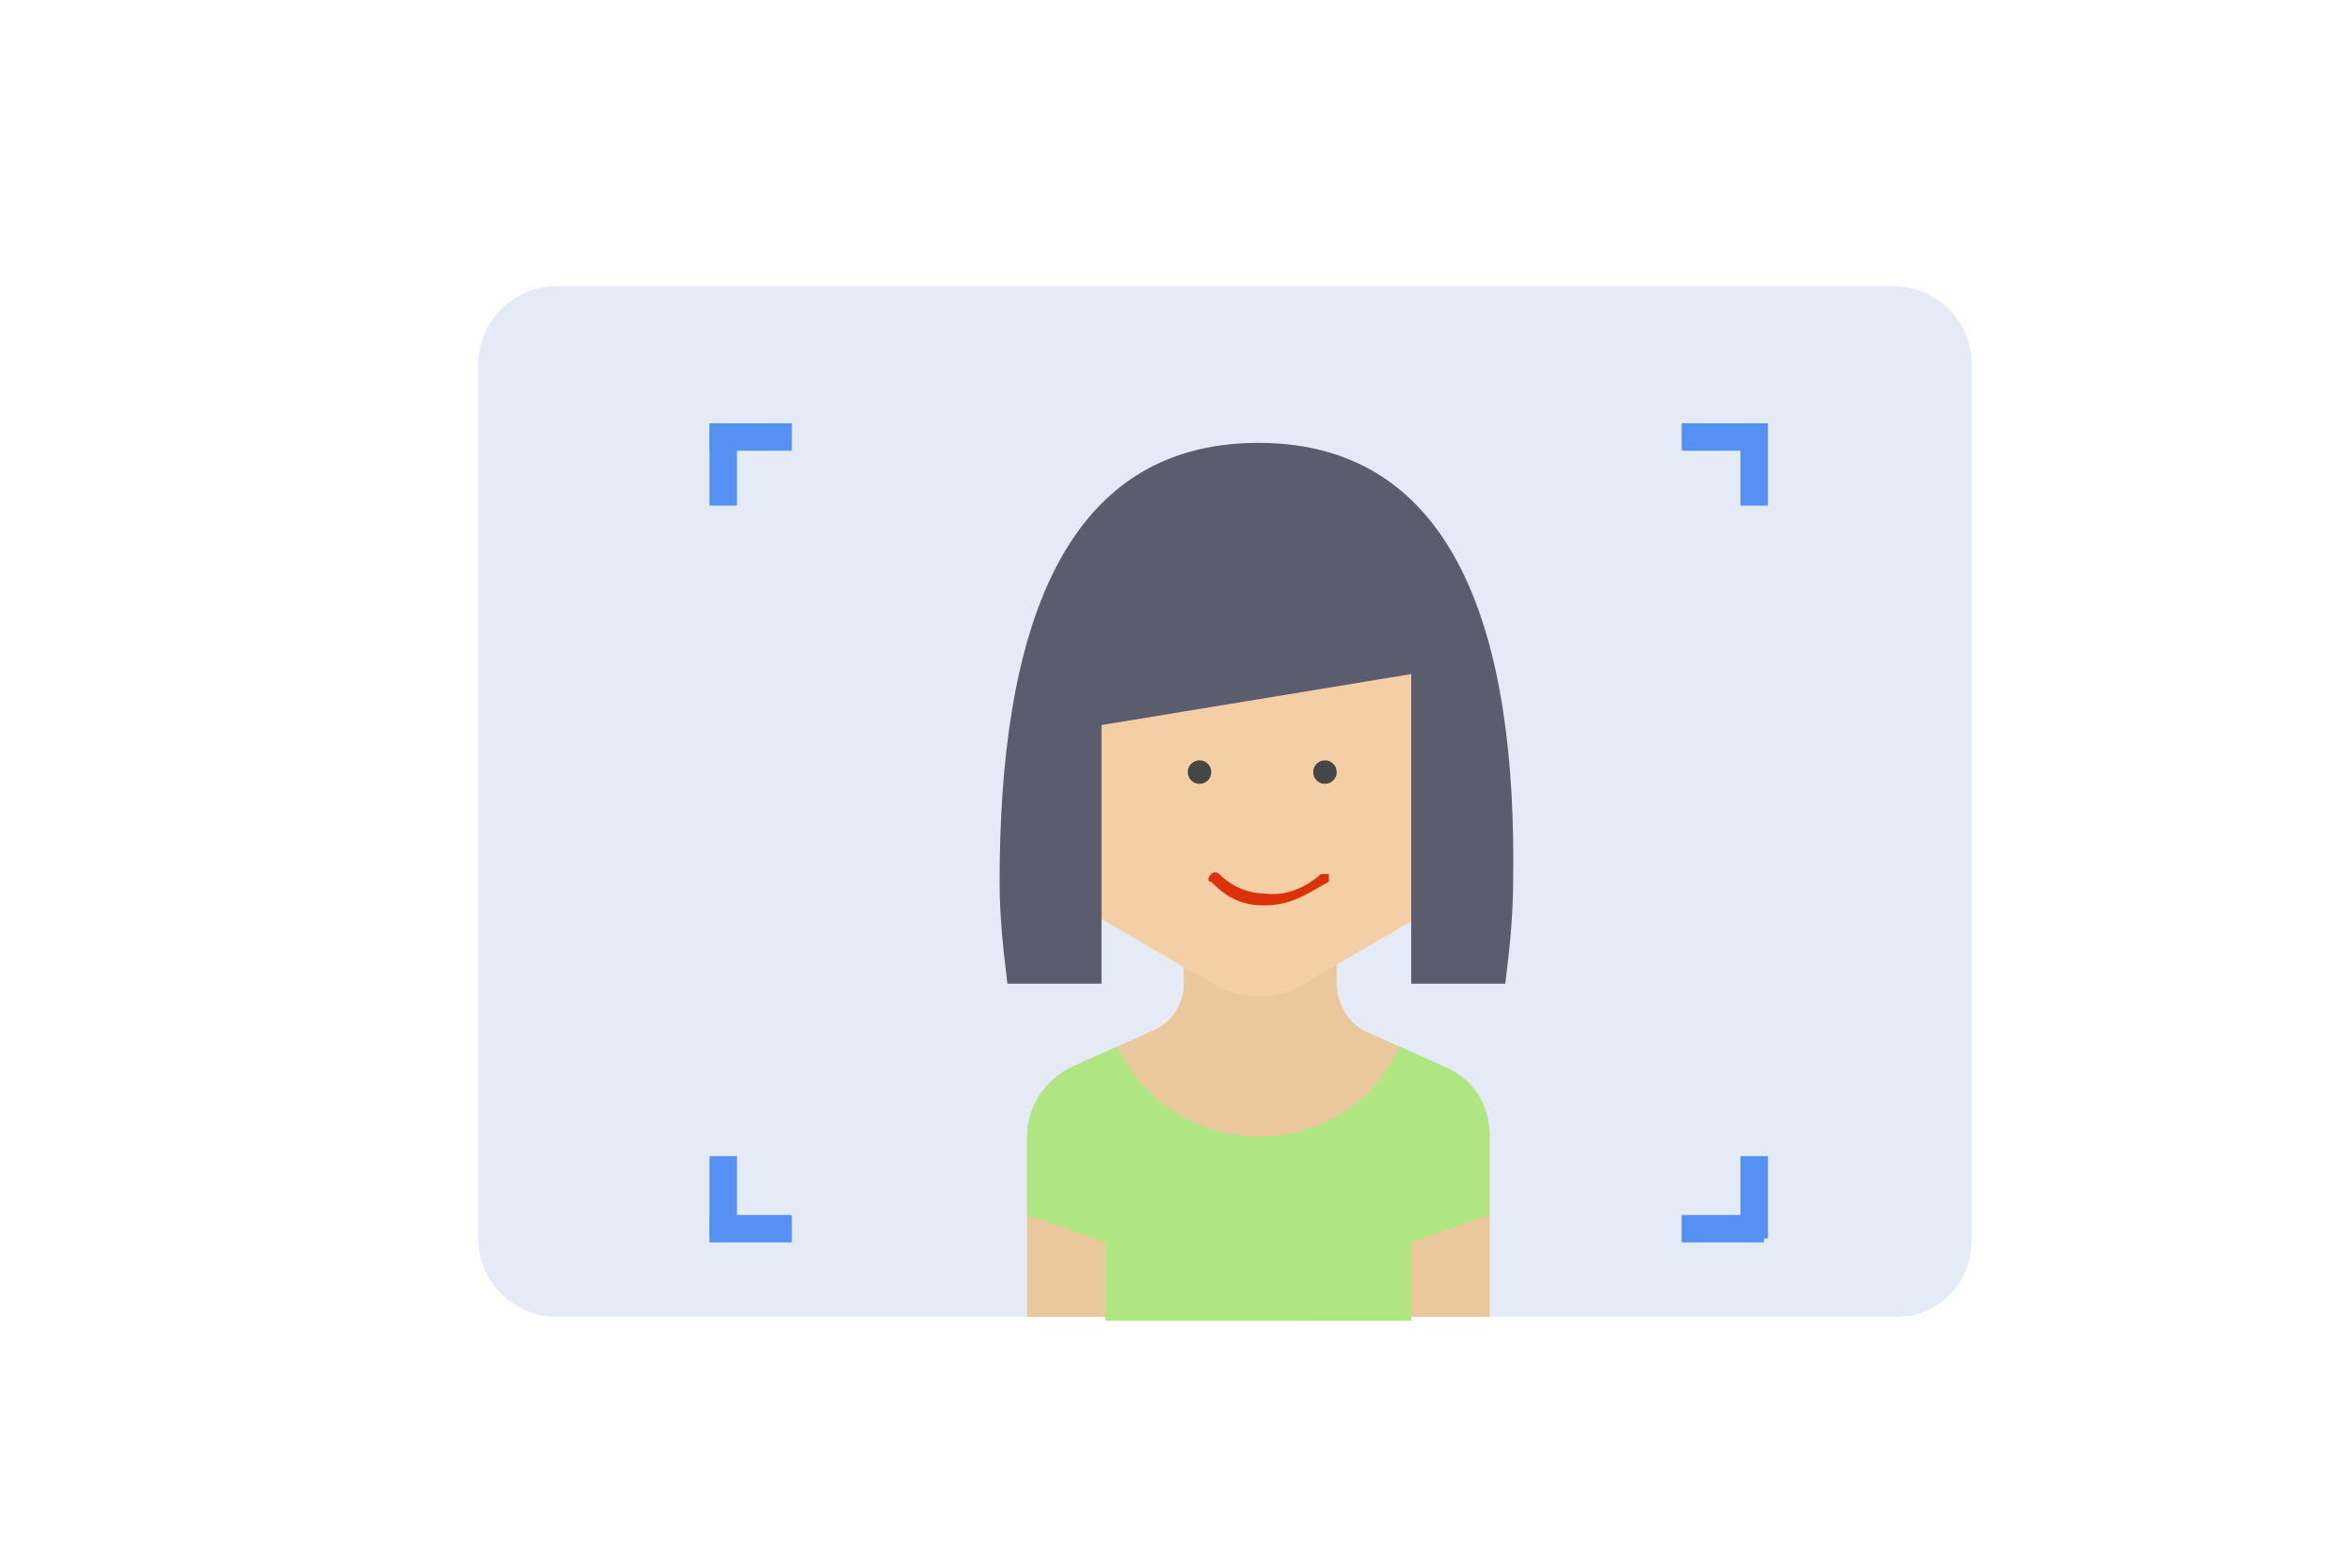 <?xml version="1.0" encoding="utf-8"?>
<!-- Generator: Adobe Illustrator 24.1.2, SVG Export Plug-In . SVG Version: 6.00 Build 0)  -->
<svg version="1.1" id="レイヤー_1" xmlns="http://www.w3.org/2000/svg" xmlns:xlink="http://www.w3.org/1999/xlink" x="0px"
	 y="0px" viewBox="0 0 60 40" style="enable-background:new 0 0 60 40;" xml:space="preserve">
<style type="text/css">
	.st0{fill:none;}
	.st1{fill:#E4EAF6;}
	.st2{fill:#EBC89B;}
	.st3{fill:#F4CFA6;}
	.st4{fill:#5B5D6E;}
	.st5{fill:#AFE682;}
	.st6{fill:#5591F2;}
	.st7{fill:#474646;}
	.st8{fill:#DD310A;}
</style>
<g id="レイヤー_1_1_">
	<path class="st0" d="M1.4,0h57.2C59.4,0,60,0.6,60,1.4v37.2c0,0.8-0.6,1.4-1.4,1.4H1.4C0.6,40,0,39.4,0,38.6V1.4C0,0.6,0.6,0,1.4,0
		z"/>
</g>
<path class="st1" d="M48.4,33.6H14.2c-1.1,0-2-0.9-2-2V9.3c0-1.1,0.9-2,2-2h34.1c1.1,0,2,0.9,2,2v22.3
	C50.3,32.8,49.4,33.6,48.4,33.6z"/>
<path class="st2" d="M34.1,25.1v-1.3h-3.9v1.3c0,0.5-0.3,1-0.8,1.2l-2,0.9c-0.7,0.3-1.2,1-1.2,1.8v4.6H38V29c0-0.8-0.5-1.5-1.2-1.8
	l-2-0.9C34.4,26.1,34.1,25.6,34.1,25.1z"/>
<path class="st3" d="M36.7,23.1l-3.6,2.1c-0.6,0.3-1.3,0.3-2,0l-3.6-2.1v-7.2h9.2L36.7,23.1L36.7,23.1z"/>
<path class="st4" d="M32.1,11.3c-5.1,0-6.6,5-6.6,11.2c0,0.9,0.1,1.8,0.2,2.6h2.4v-6.6l7.9-1.3v7.9h2.4c0.1-0.8,0.2-1.7,0.2-2.6
	C38.7,16.3,37.2,11.3,32.1,11.3z"/>
<path class="st5" d="M36.8,27.2l-1.1-0.5c-0.6,1.4-2,2.3-3.6,2.3c-1.6,0-3-1-3.6-2.3l-1.1,0.5c-0.7,0.3-1.2,1-1.2,1.8v2l2,0.7v2H36
	v-2l2-0.7v-2C38,28.2,37.6,27.5,36.8,27.2z"/>
<g>
	<rect x="18.1" y="10.8" class="st6" width="0.7" height="2.1"/>
	<rect x="18.1" y="10.8" class="st6" width="2.1" height="0.7"/>
</g>
<g>
	<rect x="44.4" y="10.8" class="st6" width="0.7" height="2.1"/>
	<rect x="42.9" y="10.8" class="st6" width="2.1" height="0.7"/>
</g>
<g>
	<rect x="18.1" y="29.5" class="st6" width="0.7" height="2.1"/>
	<rect x="18.1" y="31" class="st6" width="2.1" height="0.7"/>
</g>
<g>
	<rect x="44.4" y="29.5" class="st6" width="0.7" height="2.1"/>
	<rect x="42.9" y="31" class="st6" width="2.1" height="0.7"/>
</g>
<circle class="st7" cx="30.6" cy="19.7" r="0.3"/>
<circle class="st7" cx="33.8" cy="19.7" r="0.3"/>
<g>
	<path class="st8" d="M32.3,23.1c0,0-0.1,0-0.1,0c-0.7,0-1.1-0.4-1.3-0.6c-0.1,0-0.1-0.1,0-0.2c0,0,0.1-0.1,0.2,0
		c0.2,0.2,0.6,0.5,1.2,0.5c0.7,0.1,1.3-0.4,1.4-0.5c0.1,0,0.1,0,0.2,0c0,0.1,0,0.1,0,0.2C33.5,22.7,33,23.1,32.3,23.1z"/>
</g>
</svg>
